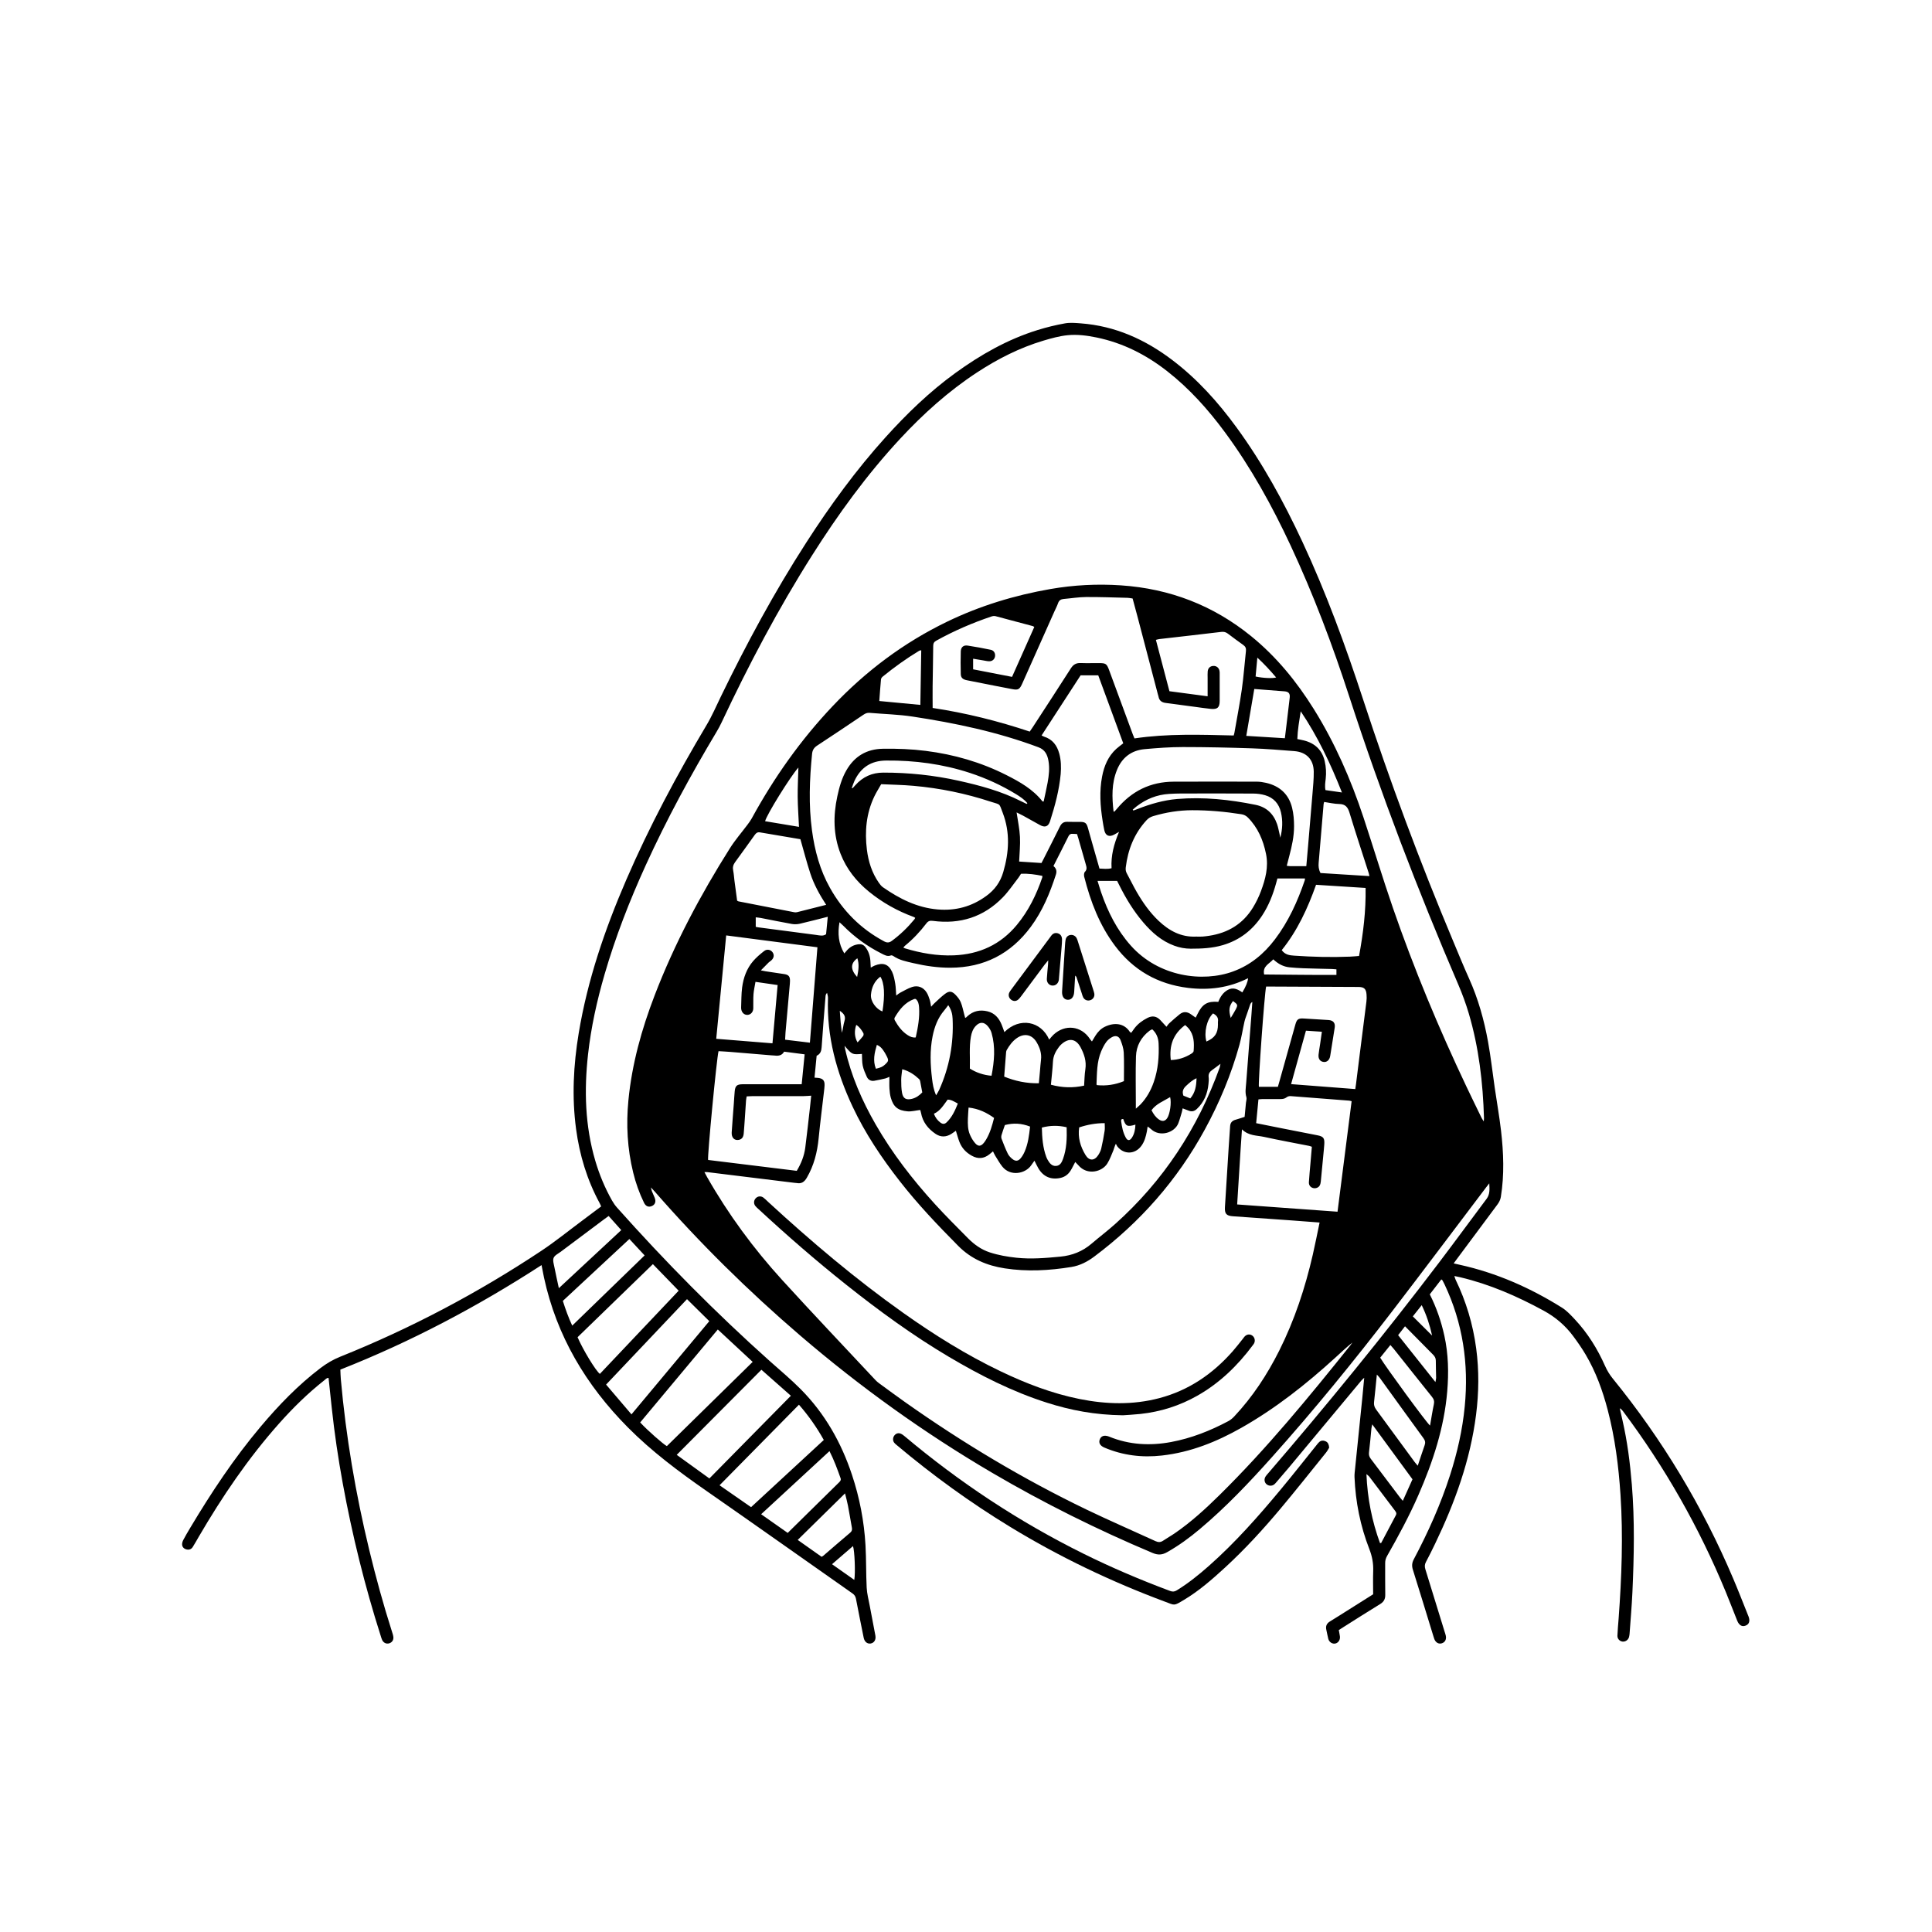 <?xml version="1.0" encoding="UTF-8"?>
<!-- Uploaded to: ICON Repo, www.iconrepo.com, Generator: ICON Repo Mixer Tools -->
<svg fill="#000000" width="800px" height="800px" version="1.1" viewBox="144 144 512 512" xmlns="http://www.w3.org/2000/svg">
 <g>
  <path d="m607.39 572.41c-0.031-0.082-0.066-0.156-0.098-0.238-1.309-3.254-2.574-6.531-3.945-9.758-8.137-19.199-18.781-36.898-31.945-53.078-0.836-1.027-1.5-2.121-2.039-3.332-2.019-4.555-4.625-8.746-8.047-12.391-1.039-1.102-2.102-2.266-3.367-3.062-8.41-5.266-17.375-9.23-27.102-11.371-0.488-0.105-0.973-0.223-1.613-0.367 0.359-0.488 0.625-0.855 0.898-1.219 3.559-4.785 7.117-9.574 10.68-14.355 0.457-0.613 0.797-1.246 0.926-2.039 0.953-5.859 0.727-11.723 0.047-17.578-0.438-3.777-1.109-7.527-1.656-11.289-0.598-4.098-1.047-8.223-1.789-12.293-1.043-5.75-2.609-11.359-5.023-16.715-1.477-3.273-2.828-6.606-4.219-9.922-8.828-21.016-16.766-42.359-23.855-64.02-4.656-14.234-9.789-28.277-16.121-41.855-4.941-10.594-10.539-20.824-17.453-30.285-4.863-6.66-10.328-12.75-16.918-17.766-7.215-5.492-15.203-9.105-24.355-9.785-1.387-0.105-2.82-0.238-4.168 0.004-2.449 0.438-4.883 1.031-7.254 1.77-7.961 2.465-15.098 6.531-21.816 11.402-6.812 4.941-12.828 10.758-18.453 16.984-7.844 8.688-14.711 18.117-21.039 27.941-8.438 13.094-15.824 26.781-22.625 40.793-1.234 2.543-2.359 5.164-3.805 7.586-7.879 13.238-15.129 26.797-21.25 40.949-5.672 13.113-10.281 26.562-12.625 40.703-1.395 8.43-1.84 16.883-0.695 25.391 0.926 6.902 2.906 13.453 6.223 19.582 0.156 0.281 0.273 0.59 0.422 0.918-1.742 1.309-3.43 2.586-5.125 3.844-3.562 2.648-7.019 5.461-10.715 7.914-16.812 11.168-34.578 20.555-53.312 28.074-1.914 0.766-3.621 1.785-5.246 3.019-5.926 4.508-11.055 9.828-15.836 15.508-7.055 8.367-13.074 17.461-18.68 26.84-0.629 1.055-1.254 2.109-1.824 3.195-0.203 0.387-0.352 0.883-0.309 1.301 0.082 0.691 0.609 1.109 1.285 1.23 0.637 0.117 1.188-0.117 1.531-0.672 0.559-0.898 1.078-1.82 1.605-2.731 6.195-10.617 13.07-20.758 21.25-29.965 3.688-4.152 7.637-8.031 12-11.473 0.336-0.266 0.629-0.68 1.137-0.629 0.289 2.707 0.57 5.352 0.852 8 0.715 6.688 1.703 13.336 2.91 19.945 2.504 13.695 5.836 27.18 10.07 40.445 0.117 0.363 0.211 0.734 0.379 1.074 0.359 0.73 1.062 1.062 1.777 0.887 0.785-0.191 1.285-0.863 1.184-1.703-0.059-0.5-0.227-0.988-0.383-1.465-2.277-7.129-4.254-14.344-6.012-21.613-3.598-14.898-6.168-29.965-7.527-45.238-0.074-0.828-0.086-1.664-0.125-2.539 18.75-7.394 36.387-16.727 53.316-27.695 0.238 1.211 0.422 2.242 0.645 3.269 3.352 15.516 11.145 28.555 22.227 39.734 6.34 6.394 13.516 11.75 20.895 16.879 12.914 8.984 25.75 18.082 38.629 27.121 0.523 0.367 0.805 0.785 0.926 1.414 0.66 3.445 1.355 6.883 2.047 10.324 0.211 1.066 0.945 1.672 1.824 1.543 0.938-0.141 1.48-0.988 1.281-2.098-0.492-2.66-1.02-5.309-1.512-7.969-0.293-1.57-0.715-3.144-0.797-4.731-0.188-3.754-0.102-7.527-0.316-11.281-0.363-6.359-1.57-12.582-3.578-18.625-2.836-8.555-7.188-16.234-13.551-22.66-2.613-2.641-5.488-5.027-8.262-7.508-14.273-12.758-27.699-26.348-40.438-40.637-0.504-0.562-0.941-1.195-1.316-1.848-1.906-3.359-3.379-6.902-4.469-10.609-2.715-9.246-2.969-18.66-1.914-28.156 0.801-7.203 2.363-14.254 4.383-21.207 2.883-9.926 6.625-19.523 10.906-28.918 5.547-12.172 11.922-23.906 18.785-35.379 0.5-0.832 0.957-1.691 1.367-2.57 7.125-15.168 14.938-29.965 23.906-44.133 6.934-10.957 14.523-21.418 23.363-30.945 6.152-6.629 12.832-12.637 20.418-17.602 5.477-3.586 11.266-6.523 17.547-8.402 2.102-0.625 4.254-1.223 6.418-1.441 2.559-0.258 5.148 0.082 7.688 0.605 6.973 1.441 13.133 4.578 18.707 8.938 5.91 4.625 10.855 10.16 15.297 16.176 6.906 9.359 12.5 19.496 17.406 30.016 6.047 12.965 11.094 26.324 15.508 39.922 8.43 25.953 18.172 51.395 28.938 76.457 1.062 2.481 2 5.027 2.766 7.613 2.68 9.059 3.762 18.363 4.035 27.785 0.004 0.191-0.023 0.383-0.055 0.848-0.289-0.457-0.453-0.68-0.574-0.922-1.352-2.777-2.711-5.543-4.031-8.332-7.32-15.441-13.898-31.195-19.48-47.352-2.746-7.945-5.16-16.008-7.805-23.988-3.34-10.062-7.559-19.734-13.191-28.746-4.535-7.262-9.879-13.816-16.551-19.246-10.066-8.188-21.594-12.609-34.508-13.48-6.266-0.422-12.5-0.105-18.703 0.973-9.508 1.656-18.656 4.438-27.348 8.637-11.512 5.562-21.578 13.113-30.359 22.391-8.484 8.957-15.547 18.949-21.453 29.766-0.324 0.59-0.73 1.133-1.133 1.672-1.543 2.066-3.25 4.027-4.625 6.195-7.824 12.395-14.695 25.293-19.961 39-3.457 8.992-6.027 18.207-6.961 27.836-0.625 6.453-0.281 12.836 1.266 19.145 0.676 2.762 1.617 5.426 2.863 7.981 0.473 0.977 1.211 1.258 2.066 0.902 0.887-0.371 1.18-1.188 0.77-2.207-0.238-0.59-0.508-1.16-0.746-1.75-0.09-0.23-0.125-0.484-0.25-0.984 0.453 0.492 0.715 0.766 0.969 1.047 11.926 13.668 24.801 26.371 38.566 38.18 15.898 13.637 32.844 25.809 50.914 36.406 13.695 8.027 27.871 15.074 42.5 21.234 1.402 0.59 2.516 0.539 3.805-0.188 3.113-1.75 5.977-3.84 8.695-6.133 6.918-5.812 13.121-12.352 19.125-19.07 11.141-12.461 21.703-25.414 31.875-38.668 8.344-10.871 16.559-21.84 24.836-32.762 0.289-0.383 0.59-0.754 0.883-1.133 0.07 1.48 0.215 2.871-0.691 4.082-4.207 5.621-8.352 11.289-12.594 16.883-14.531 19.145-29.715 37.762-45.395 55.973-0.223 0.258-0.457 0.508-0.629 0.797-0.402 0.664-0.289 1.492 0.242 1.969 0.586 0.527 1.465 0.574 2.09 0.074 0.227-0.18 0.418-0.418 0.613-0.641 1.129-1.316 2.266-2.625 3.379-3.953 6.363-7.637 12.723-15.281 19.086-22.918 0.188-0.223 0.414-0.406 0.762-0.742-0.191 2.016-0.348 3.785-0.527 5.547-0.672 6.559-1.344 13.125-2.012 19.684-0.039 0.379-0.047 0.762-0.031 1.137 0.266 6.559 1.547 12.93 3.926 19.039 0.742 1.898 1.094 3.769 1.023 5.785-0.074 2.066-0.016 4.137-0.016 6.191-2.152 1.355-4.223 2.664-6.297 3.969-1.719 1.082-3.426 2.18-5.16 3.234-0.887 0.539-1.176 1.266-0.938 2.258 0.188 0.781 0.301 1.582 0.508 2.352 0.246 0.906 1.125 1.43 1.934 1.219 0.754-0.195 1.266-1.004 1.148-1.875-0.07-0.539-0.191-1.074-0.297-1.676 0.402-0.262 0.789-0.508 1.18-0.754 3.254-2.051 6.492-4.125 9.777-6.133 0.988-0.605 1.379-1.352 1.355-2.488-0.055-2.793-0.004-5.582-0.023-8.379-0.004-0.699 0.172-1.301 0.523-1.91 2.996-5.254 5.863-10.574 8.289-16.121 3.844-8.801 6.828-17.844 7.637-27.484 0.414-4.949 0.309-9.879-0.77-14.766-0.836-3.777-2.07-7.402-3.856-10.934 1.02-1.316 2.035-2.637 3.059-3.961 0.18 0.152 0.273 0.191 0.309 0.262 0.18 0.332 0.359 0.672 0.523 1.012 4.875 10.277 6.469 21.109 5.375 32.375-0.598 6.207-1.977 12.262-3.883 18.191-2.492 7.75-5.805 15.148-9.617 22.328-0.5 0.938-0.562 1.758-0.246 2.766 1.855 5.883 3.641 11.789 5.457 17.688 0.074 0.242 0.141 0.488 0.238 0.719 0.383 0.941 1.164 1.359 1.996 1.09 0.848-0.277 1.246-1.043 1.027-2.039-0.082-0.367-0.215-0.73-0.328-1.094-1.688-5.492-3.367-10.988-5.078-16.473-0.215-0.695-0.207-1.266 0.141-1.918 0.855-1.602 1.656-3.234 2.445-4.871 5.231-10.879 9.316-22.117 10.848-34.168 0.746-5.859 0.816-11.723 0.031-17.582-0.852-6.379-2.672-12.469-5.477-18.262-0.117-0.242-0.172-0.516-0.301-0.918 0.637 0.137 1.125 0.227 1.605 0.344 7.789 1.848 15.039 5.023 22.051 8.836 3.117 1.699 5.715 3.91 7.809 6.723 1.184 1.594 2.324 3.231 3.332 4.938 2.707 4.586 4.5 9.547 5.844 14.68 1.926 7.352 2.875 14.844 3.379 22.41 0.727 10.957 0.309 21.895-0.492 32.828-0.109 1.516-0.266 3.031-0.324 4.555-0.031 0.836 0.609 1.484 1.367 1.566 0.746 0.082 1.508-0.438 1.715-1.211 0.09-0.324 0.125-0.664 0.152-1.004 0.258-3.629 0.578-7.254 0.742-10.887 0.434-9.512 0.625-19.023-0.156-28.531-0.469-5.738-1.195-11.438-2.484-17.051-0.242-1.047-0.48-2.102-0.715-3.148 0.402 0.211 0.641 0.492 0.863 0.785 11.082 14.797 20.156 30.742 27.207 47.832 1.047 2.539 2.023 5.106 3.047 7.656 0.488 1.223 1.266 1.691 2.191 1.344 0.984-0.34 1.27-1.211 0.832-2.414zm-237.34-18.68c0.438 1.203 0.676 7.176 0.344 8.961-1.961-1.387-3.859-2.719-5.898-4.16 1.926-1.664 3.727-3.219 5.555-4.801zm-1.34-10.754c0.371 1.945 0.695 3.906 1.047 5.856 0.098 0.527 0.035 0.941-0.438 1.336-2.387 2.012-4.746 4.066-7.113 6.102-0.121 0.105-0.277 0.176-0.473 0.297-2.066-1.461-4.125-2.918-6.332-4.473 4.207-4.137 8.293-8.152 12.539-12.332 0.297 1.207 0.578 2.207 0.77 3.215zm-1.961-7.269c0.203 0.559-0.105 0.855-0.449 1.195-2.562 2.516-5.125 5.039-7.684 7.559-1.926 1.895-3.848 3.793-5.863 5.777-2.328-1.633-4.621-3.246-7.043-4.953 6.082-5.613 12.055-11.129 18.113-16.723 1.215 2.398 2.082 4.766 2.926 7.144zm-4.434-10.098c-6.418 5.93-12.809 11.828-19.277 17.805-2.828-1.961-5.527-3.84-8.348-5.801 7.027-7.133 13.984-14.191 21.039-21.352 2.547 2.914 4.691 5.969 6.586 9.348zm-8.727-11.719c-7.231 7.336-14.348 14.559-21.594 21.914-2.902-2.098-5.703-4.121-8.656-6.254 7.551-7.586 14.984-15.059 22.445-22.555 2.637 2.332 5.195 4.586 7.805 6.894zm-10.121-8.977c-7.594 7.453-15.129 14.852-22.742 22.32-0.867-0.438-5.055-4.082-7.07-6.273 6.863-8.219 13.684-16.383 20.57-24.633 3.102 2.883 6.125 5.688 9.242 8.586zm-11.496-10.793c-6.863 8.219-13.652 16.348-20.625 24.703-2.297-2.695-4.481-5.254-6.727-7.894 7.188-7.594 14.27-15.062 21.445-22.641 1.992 1.969 3.926 3.883 5.906 5.832zm-8.121-8.07c-6.977 7.363-13.93 14.707-20.883 22.047-1.125-0.871-4.508-6.453-5.906-9.723 6.59-6.394 13.227-12.828 19.961-19.363 2.32 2.383 4.516 4.656 6.828 7.039zm-9.02-9.352c-6.402 6.207-12.73 12.348-19.184 18.605-1.027-2.191-1.777-4.312-2.488-6.551 5.848-5.441 11.695-10.879 17.633-16.402 1.41 1.516 2.695 2.902 4.039 4.348zm-9.531-10.449c1.098 1.234 2.18 2.445 3.34 3.742-5.477 5.098-10.879 10.121-16.539 15.391-0.434-2.035-0.836-3.793-1.18-5.566-0.156-0.82-0.484-1.789-0.203-2.469 0.277-0.68 1.203-1.109 1.875-1.613 3.848-2.891 7.707-5.773 11.562-8.656 0.34-0.254 0.68-0.488 1.145-0.828zm183.4-133.75c4.504 6.672 7.91 13.871 10.926 21.512-1.566-0.227-2.934-0.422-4.359-0.625-0.223-1.027-0.051-2.023 0.059-3.012 0.176-1.57 0.09-3.117-0.266-4.656-0.695-2.969-2.578-4.75-5.5-5.488-0.527-0.133-1.066-0.23-1.754-0.371 0.078-2.453 0.512-4.887 0.895-7.359zm3.266 126.34c0.637 0.188 1.441-0.074 1.77-0.664 0.176-0.316 0.258-0.711 0.293-1.078 0.238-2.352 0.453-4.711 0.676-7.07 0.086-0.926 0.188-1.848 0.246-2.781 0.105-1.613-0.227-2.066-1.77-2.371-3.148-0.629-6.301-1.234-9.453-1.855-2.231-0.438-4.457-0.891-6.832-1.367 0.203-2.106 0.398-4.152 0.605-6.301 0.406-0.035 0.777-0.086 1.145-0.09 1.566-0.012 3.129-0.012 4.695 0 0.605 0.004 1.148-0.082 1.656-0.488 0.258-0.207 0.68-0.316 1.02-0.293 5.184 0.383 10.367 0.797 15.551 1.203 0.16 0.016 0.316 0.074 0.625 0.152-1.238 9.734-2.481 19.438-3.734 29.281-8.879-0.641-17.664-1.273-26.598-1.926 0.449-6.688 0.789-13.16 1.273-19.902 1.789 1.762 3.926 1.578 5.848 2 3.961 0.871 7.949 1.594 11.93 2.379 0.207 0.039 0.402 0.125 0.746 0.242-0.125 1.441-0.25 2.898-0.371 4.352-0.141 1.684-0.316 3.367-0.414 5.055-0.031 0.793 0.418 1.328 1.094 1.523zm-21.137-57.41c-8.102 2.984-19.77 1.449-27.156-6.84-3.668-4.117-6.07-8.914-7.848-14.07-0.328-0.953-0.605-1.918-0.969-3.078h5.188c0.191 0.383 0.383 0.754 0.57 1.129 1.758 3.531 3.805 6.883 6.375 9.891 2.277 2.664 4.856 4.938 8.223 6.168 1.406 0.516 2.84 0.781 4.336 0.785 2.883 0.004 5.742-0.125 8.535-0.953 4.449-1.316 7.871-3.981 10.402-7.836 1.738-2.641 2.867-5.543 3.703-8.574 0.109-0.402 0.223-0.805 0.344-1.25h7.301c-0.023 0.211-0.02 0.383-0.07 0.535-1.91 5.586-4.328 10.922-7.926 15.652-2.894 3.809-6.457 6.769-11.008 8.441zm-1.441 4.894c-1.281 0.711-2.019 1.875-2.523 3.18-2.918-0.215-4.211 0.555-5.527 3.246-0.145 0.297-0.297 0.59-0.473 0.934-0.434-0.309-0.816-0.562-1.188-0.84-0.996-0.742-2.031-0.863-3.031-0.07-0.957 0.754-1.863 1.578-2.766 2.394-0.277 0.246-0.473 0.578-0.754 0.934-0.57-0.621-1.09-1.211-1.633-1.773-1.004-1.039-2.109-1.23-3.438-0.551-1.344 0.691-2.516 1.551-3.426 2.754-0.281 0.367-0.543 0.75-0.852 1.18-0.152-0.117-0.312-0.18-0.395-0.309-1.48-2.227-4.019-2.519-6.551-1.316-1.098 0.523-1.914 1.379-2.551 2.41-0.289 0.465-0.562 0.941-0.902 1.5-0.207-0.258-0.402-0.453-0.551-0.68-2.273-3.477-6.594-3.969-9.664-1.082-0.395 0.367-0.715 0.812-1.117 1.27-2.137-4.898-7.805-6.035-11.875-1.988-0.25-0.695-0.469-1.371-0.742-2.019-0.719-1.719-1.828-3.031-3.738-3.488-1.988-0.473-3.773-0.109-5.301 1.293-0.125 0.117-0.242 0.23-0.371 0.348-0.031 0.023-0.074 0.035-0.238 0.102-0.082-0.301-0.156-0.594-0.238-0.887-0.297-1.098-0.504-2.231-0.934-3.273-0.293-0.719-0.828-1.379-1.375-1.949-0.961-1.004-1.688-1.09-2.793-0.258-1.008 0.754-1.91 1.656-2.84 2.508-0.266 0.242-0.5 0.535-0.84 0.902-0.141-0.715-0.195-1.301-0.371-1.84-0.223-0.676-0.457-1.375-0.836-1.965-0.875-1.367-2.316-1.934-3.856-1.422-1.109 0.371-2.133 0.992-3.18 1.531-0.324 0.168-0.59 0.422-1.012 0.734-0.086-1.168-0.086-2.176-0.258-3.152-0.188-1.074-0.383-2.191-0.84-3.16-0.945-2-2.371-2.543-4.625-1.629-0.301 0.125-0.586 0.301-1.02 0.535-0.039-0.676-0.066-1.238-0.102-1.809-0.09-1.34-0.5-2.562-1.328-3.637-0.453-0.59-1.023-0.828-1.77-0.746-1.195 0.125-2.18 0.625-2.996 1.492-0.258 0.273-0.492 0.559-0.82 0.938-1.547-2.586-1.793-5.25-1.273-8.262 0.402 0.367 0.676 0.594 0.926 0.848 2.992 3.043 6.394 5.523 10.207 7.438 0.785 0.395 1.559 0.891 2.519 0.5 0.152-0.059 0.43 0.035 0.586 0.145 1.605 1.125 3.492 1.473 5.34 1.906 3.219 0.75 6.469 1.223 9.789 1.215 8.934-0.023 16.012-3.668 21.312-10.809 3.113-4.191 5.082-8.949 6.676-13.879 0.289-0.891 0.102-1.664-0.656-2.254 1.367-2.695 2.691-5.289 3.984-7.898 0.246-0.492 0.574-0.691 1.098-0.645 0.371 0.031 0.75 0.039 1.164 0.055 0.133 0.406 0.25 0.766 0.352 1.129 0.66 2.316 1.309 4.637 1.988 6.949 0.207 0.711 0.367 1.32-0.262 1.965-0.246 0.25-0.262 0.902-0.16 1.309 1.664 6.566 4.055 12.816 8.168 18.289 4.852 6.457 11.305 10.141 19.32 11.129 5.559 0.684 10.879-0.012 15.922-2.559-0.047 0.906-0.57 2.203-1.516 3.762-1.172-0.82-2.41-1.465-3.848-0.672zm2.082 5.203c-0.371 0.719-0.82 1.402-1.316 2.238-0.586-2.109-0.43-3.144 0.609-4.481 1.281 0.941 1.328 1.031 0.707 2.242zm-99.047 11.777c0.059 1.043 0 2.109 0.211 3.117 0.215 1.012 0.648 1.996 1.082 2.949 0.367 0.805 1.09 1.195 1.98 1.047 0.992-0.16 1.977-0.395 2.957-0.625 0.312-0.074 0.605-0.242 1.047-0.422 0 1.137-0.047 2.141 0.016 3.141 0.047 0.797 0.137 1.613 0.352 2.379 0.695 2.453 1.895 3.406 4.438 3.629 1.059 0.09 2.152-0.223 3.356-0.367 0.039 0.133 0.156 0.438 0.211 0.75 0.441 2.445 1.859 4.231 3.856 5.582 1.352 0.918 2.781 0.891 4.176 0.02 0.387-0.242 0.754-0.523 1.211-0.84 0.336 1.074 0.59 2.055 0.957 2.992 0.625 1.594 1.727 2.766 3.231 3.606 1.672 0.938 3.223 0.828 4.711-0.363 0.293-0.23 0.574-0.473 0.938-0.777 0.223 0.434 0.379 0.816 0.594 1.164 0.605 0.961 1.16 1.969 1.863 2.856 2.16 2.719 6.156 1.91 7.68-0.344 0.258-0.379 0.527-0.742 0.852-1.199 0.371 0.73 0.66 1.371 1.012 1.98 1.316 2.262 3.379 3.152 5.93 2.57 1.129-0.258 2-0.922 2.609-1.879 0.449-0.711 0.805-1.48 1.258-2.332 0.277 0.289 0.57 0.57 0.832 0.875 2.359 2.777 6.301 1.734 7.668-0.469 0.68-1.098 1.129-2.348 1.633-3.547 0.191-0.457 0.258-0.977 0.637-1.691 0.133 0.246 0.23 0.523 0.402 0.742 1.742 2.18 4.684 2.098 6.348-0.176 0.848-1.152 1.203-2.504 1.473-3.879 0.07-0.367 0.117-0.734 0.195-1.254 0.371 0.289 0.676 0.488 0.941 0.73 2.316 2.137 6.188 0.922 7.176-1.559 0.371-0.938 0.625-1.918 0.918-2.887 0.098-0.316 0.141-0.645 0.238-1.094 0.57 0.215 1.074 0.387 1.559 0.594 0.836 0.352 1.547 0.191 2.207-0.43 1.914-1.805 2.832-4.062 3.082-6.629 0.055-0.59 0.121-1.195 0.047-1.773-0.121-0.875 0.246-1.441 0.918-1.914 0.684-0.484 1.344-1.004 2.207-1.648-0.102 0.5-0.125 0.777-0.215 1.023-5.812 16.086-14.902 29.996-27.684 41.422-2.016 1.805-4.18 3.438-6.238 5.199-2.394 2.055-5.133 3.148-8.273 3.449-3.879 0.371-7.742 0.707-11.645 0.293-2.402-0.258-4.766-0.664-7.07-1.414-2.266-0.742-4.144-2.098-5.793-3.762-2.941-2.977-5.914-5.93-8.734-9.023-5.945-6.516-11.316-13.469-15.723-21.129-3.621-6.297-6.504-12.898-8.098-20.016-0.055-0.238-0.082-0.484-0.137-0.828 1.992 2.359 1.992 2.359 4.606 2.16zm-4.633-8.699c-0.309 0.988-0.367 2.055-0.684 3.102-0.105-0.906-0.23-1.809-0.316-2.719-0.09-0.961-0.145-1.926-0.238-3.113 1.152 0.766 1.621 1.5 1.238 2.731zm3.356-11.695c-1.824-2.012-1.762-3.641 0.066-4.957 0.535 1.629 0.301 3.199-0.066 4.957zm1.645 14.855c0.117 0.195 0.082 0.609-0.055 0.797-0.418 0.562-0.922 1.066-1.473 1.684-0.82-1.352-0.906-3.039-0.344-4.641 0.855 0.535 1.391 1.332 1.871 2.16zm5.066-5.715c-1.664-0.629-3.203-2.672-3.043-4.469 0.168-1.84 0.871-3.551 2.488-4.75 1.078 1.652 1.254 4.867 0.555 9.219zm1.09 11.77c0.609 1.188 0.559 1.402-0.398 2.289-0.629 0.586-1.074 0.797-2.422 1.125-0.867-2.18-0.371-4.191 0.25-6.332 0.789 0.312 1.266 0.832 1.668 1.402 0.344 0.473 0.633 0.992 0.902 1.516zm7.734-4.891c-0.82 0.109-1.465-0.188-2.074-0.57-1.551-0.969-2.594-2.398-3.473-3.961-0.105-0.188-0.145-0.527-0.047-0.699 1.254-2.152 2.746-4.066 5.203-4.953 0.109-0.039 0.246-0.004 0.398-0.004 0.656 0.562 0.812 1.367 0.871 2.16 0.203 2.719-0.297 5.367-0.879 8.027zm0.879 11.031c0.141 0.133 0.246 0.344 0.289 0.539 0.203 0.988 0.371 1.98 0.562 3.004-0.781 0.816-1.652 1.441-2.75 1.703-1.508 0.359-2.316-0.059-2.602-1.551-0.215-1.145-0.23-2.336-0.23-3.512 0-0.875 0.168-1.754 0.277-2.785 1.844 0.5 3.215 1.438 4.453 2.602zm5.336 2.871c-0.203 0.449-0.484 0.855-0.816 1.441-0.691-1.543-0.906-2.992-1.082-4.43-0.453-3.742-0.598-7.492 0.152-11.227 0.508-2.519 1.387-4.867 3.09-6.848 0.328-0.383 0.613-0.801 1.059-1.391 0.898 1.352 1.098 2.481 1.152 3.598 0.309 6.57-0.859 12.859-3.555 18.855zm4.941 3.625c-0.742 1.844-1.523 3.594-2.949 4.961-0.562 0.543-1.078 0.535-1.707 0.051-0.754-0.574-1.305-1.309-1.688-2.309 1.738-0.785 2.578-2.348 3.641-3.742 0.98-0.004 1.738 0.523 2.703 1.039zm3.461-17.711c0.188-1.055 0.527-2.047 1.281-2.848 1.031-1.098 2.16-1.133 3.152 0.004 0.457 0.523 0.863 1.184 1.047 1.848 1.066 3.75 0.727 7.496-0.012 11.34-2.117-0.188-3.961-0.797-5.742-1.898 0.094-2.809-0.223-5.633 0.273-8.445zm6.144 21.52c-0.516 2.019-1.047 3.926-2.062 5.652-0.191 0.328-0.398 0.648-0.641 0.941-0.781 0.957-1.484 1.039-2.312 0.102-0.57-0.648-1.027-1.441-1.375-2.242-0.586-1.344-0.59-2.801-0.551-4.242 0.031-0.953 0.117-1.906 0.18-2.961 2.711 0.305 4.789 1.344 6.762 2.75zm2.863 1.887c2.254-0.598 4.43-0.473 6.676 0.406-0.258 2.359-0.539 4.574-1.441 6.644-0.266 0.609-0.609 1.215-1.031 1.727-0.676 0.816-1.379 0.887-2.211 0.223-0.484-0.387-0.957-0.875-1.223-1.422-0.625-1.285-1.145-2.625-1.656-3.961-0.109-0.281-0.086-0.664 0-0.969 0.254-0.875 0.582-1.746 0.887-2.648zm-0.184-12.836c0.172-2.215 0.336-4.348 0.508-6.481 0.016-0.203 0.074-0.422 0.18-0.594 0.699-1.215 1.516-2.336 2.691-3.148 1.949-1.344 3.984-0.945 5.199 1.09 0.852 1.43 1.391 2.969 1.176 4.691-0.125 1.004-0.188 2.016-0.277 3.023-0.09 1.008-0.188 2.012-0.293 3.18-3.301 0.066-6.305-0.598-9.184-1.762zm31.73 1.199c-2.344 0.961-4.715 1.305-7.125 1.059-0.09-0.109-0.141-0.141-0.141-0.172 0.133-2.984 0.055-6.004 1.258-8.828 0.363-0.848 0.785-1.688 1.324-2.43 0.379-0.523 0.945-0.973 1.516-1.289 0.988-0.543 1.863-0.266 2.273 0.781 0.402 1.047 0.789 2.172 0.848 3.281 0.125 2.519 0.047 5.047 0.047 7.598zm3.051 11.523c-0.047 1.25-0.258 2.438-0.945 3.477-0.559 0.84-1.145 0.832-1.617-0.039-0.73-1.344-1.031-2.828-1.223-4.332-0.051-0.414 0.102-0.656 0.562-0.574 0.633 1.852 0.996 2.148 3.223 1.469zm-8.145-0.391c0 0.711 0.086 1.379-0.016 2.019-0.246 1.582-0.539 3.152-0.902 4.711-0.141 0.598-0.441 1.188-0.781 1.719-1.02 1.582-2.414 1.602-3.391-0.016-1.34-2.211-2.066-4.606-1.672-7.305 2.172-0.719 4.379-1.137 6.762-1.129zm-5.125-14.277c-0.223 1.41-0.227 2.856-0.332 4.336-2.941 0.641-5.769 0.578-8.797-0.242 0.191-2.109 0.438-4.121 0.543-6.141 0.082-1.523 0.73-2.75 1.613-3.91 0.203-0.266 0.441-0.516 0.695-0.734 1.934-1.684 3.797-1.395 5.004 0.855 0.961 1.805 1.605 3.699 1.273 5.836zm-4.957 15.367c0.086 2.887 0.016 5.699-0.969 8.402-0.324 0.883-0.754 1.789-1.859 1.848-1.129 0.066-1.715-0.77-2.215-1.633-0.145-0.25-0.273-0.527-0.371-0.801-0.898-2.453-1.098-5.004-1.16-7.734 2.25-0.582 4.363-0.605 6.574-0.082zm33.648-20.172c-0.02 0.25-0.371 0.535-0.641 0.699-1.637 1.02-3.414 1.605-5.41 1.656-0.457-3.824 0.621-6.906 3.805-9.27 0.281 0.266 0.598 0.516 0.855 0.816 1.531 1.785 1.562 3.93 1.391 6.098zm0.77 7.18c-0.051 2.055-0.332 3.82-1.656 5.344-0.66-0.266-1.273-0.508-1.82-0.727-0.418-1.137-0.023-1.926 0.762-2.641 0.793-0.73 1.562-1.461 2.715-1.977zm-7.758 10.555c-0.543 0.832-1.289 0.988-2.172 0.398-0.898-0.605-1.484-1.461-2-2.481 1.273-1.738 3.219-2.41 4.934-3.473 0.398 1.438-0.039 4.449-0.762 5.555zm-3.574-9.543c-0.77 2.223-1.898 4.242-3.535 5.949-0.309 0.316-0.656 0.594-1.215 1.102v-1.289c0-4.188-0.098-8.379 0.035-12.559 0.086-2.785 1.359-5.106 3.613-6.82 0.191-0.145 0.438-0.227 0.699-0.363 1.137 1.02 1.617 2.324 1.684 3.727 0.156 3.481-0.129 6.93-1.281 10.254zm15.711-18.191c0.906 0.492 1.461 1.098 1.305 2.152-0.035 0.246-0.004 0.504-0.004 0.762 0 2.344-0.828 3.57-3.055 4.539-0.699-2.398 0.094-5.871 1.754-7.453zm-40.754-68.848c-0.586-2.188-1.793-3.797-4.031-4.5-0.191-0.059-0.367-0.176-0.656-0.316 3.465-5.34 6.887-10.609 10.344-15.93h4.672c2.211 6.004 4.422 12.016 6.629 18.016-0.672 0.527-1.293 0.969-1.855 1.477-2.156 1.969-3.211 4.508-3.75 7.316-0.75 3.918-0.488 7.828 0.133 11.734 0.133 0.836 0.266 1.668 0.449 2.492 0.316 1.477 1.305 1.898 2.641 1.164 0.328-0.18 0.645-0.367 1.27-0.719-1.367 3.234-2.18 6.309-1.988 9.633-1.078 0.293-2.106 0.141-3.203 0.098-0.609-2.133-1.215-4.242-1.812-6.348-0.43-1.5-0.84-3.012-1.273-4.516-0.348-1.199-0.727-1.492-1.988-1.512-1.145-0.016-2.289 0.035-3.426-0.016-0.984-0.039-1.559 0.387-1.98 1.25-1.461 2.957-2.969 5.891-4.453 8.832-0.133 0.262-0.277 0.523-0.441 0.836-1.961-0.125-3.926-0.258-5.914-0.387 0.086-2.195 0.328-4.379 0.215-6.539-0.105-2.133-0.57-4.242-0.891-6.484 0.555 0.277 1.137 0.551 1.703 0.855 1.48 0.812 2.961 1.629 4.434 2.465 1.352 0.766 2.266 0.469 2.734-1.008 1.301-4.07 2.414-8.191 2.812-12.465 0.148-1.832 0.109-3.644-0.371-5.43zm-8.629 13.332c-0.523-0.25-1.055-0.488-1.566-0.75-5.211-2.637-10.793-4.133-16.449-5.391-6.578-1.465-13.25-2.168-19.996-2.156-2.977 0.004-5.41 1.117-7.387 3.316-0.223 0.246-0.449 0.5-0.676 0.746-0.023 0.023-0.082 0.023-0.301 0.082 0.262-0.711 0.441-1.344 0.719-1.934 1.664-3.559 4.394-5.375 8.398-5.41 7.582-0.066 15 0.918 22.215 3.285 4.273 1.406 8.332 3.258 12.172 5.602 1.113 0.68 2.203 1.402 3.047 2.418-0.059 0.059-0.121 0.125-0.176 0.191zm-40.395-1.957c0.523-1.098 1.184-2.125 1.832-3.273 2.891 0.137 5.723 0.176 8.539 0.43 7.008 0.613 13.863 2.031 20.547 4.227 2.637 0.867 2.09 0.242 3.133 2.957 1.984 5.188 1.664 10.402 0.133 15.664-0.785 2.695-2.281 4.727-4.516 6.352-3.856 2.816-8.121 3.965-12.879 3.562-5.457-0.465-10.102-2.832-14.488-5.875-0.434-0.301-0.785-0.762-1.094-1.203-1.828-2.625-2.762-5.582-3.16-8.727-0.605-4.883-0.184-9.621 1.953-14.113zm13.809 33.609c0.48-0.629 0.945-0.762 1.715-0.66 7.211 0.953 13.48-1.008 18.57-6.266 1.516-1.566 2.746-3.414 4.09-5.144 0.258-0.328 0.457-0.699 0.695-1.066 1.941-0.109 3.797 0.176 5.664 0.551-0.016 0.211 0.004 0.344-0.035 0.453-1.551 4.551-3.633 8.816-6.723 12.543-4.332 5.234-9.961 7.789-16.688 8.062-4.434 0.18-8.746-0.578-12.977-1.859-0.109-0.035-0.215-0.102-0.414-0.191 0.156-0.188 0.266-0.359 0.414-0.48 2.141-1.754 4.023-3.742 5.688-5.941zm58.312-27.301c0.504-0.551 1.074-0.906 1.789-1.117 3.387-1.004 6.812-1.562 10.359-1.566 4.367-0.004 8.691 0.379 13 1.062 0.695 0.109 1.258 0.383 1.758 0.891 2.644 2.684 4.039 5.961 4.785 9.613 0.715 3.492-0.16 6.723-1.352 9.906-0.559 1.496-1.27 2.957-2.102 4.316-2.66 4.352-6.641 6.742-11.645 7.492-0.586 0.086-1.176 0.168-1.762 0.207-0.551 0.035-1.098 0.004-1.648 0.004-3.996 0.195-7.184-1.551-9.98-4.207-2.316-2.207-4.137-4.801-5.734-7.551-0.953-1.641-1.773-3.367-2.684-5.031-0.281-0.516-0.324-1.008-0.258-1.578 0.574-4.699 2.238-8.91 5.473-12.441zm-3.633-2.816c0.344-0.297 0.672-0.613 1.027-0.887 2.543-1.961 5.406-3.109 8.625-3.301 1.055-0.066 2.109-0.109 3.168-0.109 6.383-0.012 12.773-0.023 19.156 0.016 1.043 0.004 2.121 0.152 3.117 0.441 2.258 0.66 3.652 2.242 4.188 4.508 0.523 2.231 0.422 4.484-0.16 6.742-0.086-0.398-0.156-0.801-0.258-1.199-0.195-0.82-0.344-1.664-0.625-2.453-0.961-2.719-2.828-4.473-5.684-5.055-6.863-1.391-13.789-2.137-20.793-1.543-3.598 0.309-7.047 1.309-10.41 2.625-0.383 0.152-0.777 0.289-1.164 0.434-0.062-0.07-0.121-0.145-0.188-0.219zm37.25 39.648c1.285 1.211 2.676 1.965 4.328 2.121 1.219 0.117 2.438 0.203 3.664 0.246 2.527 0.086 5.059 0.133 7.594 0.195 0.367 0.012 0.73 0.055 1.152 0.09v1.473c-6.41 0.051-12.793-0.074-19.156-0.109-0.477-2.219 1.367-2.801 2.418-4.016zm5.512-0.977c-1.184-0.082-2.371-0.215-3.269-1.457 4.156-5.168 6.867-11.047 9.094-17.32 4.359 0.277 8.68 0.555 13.129 0.836 0.098 6.102-0.621 12.027-1.734 18.027-0.832 0.066-1.617 0.145-2.41 0.18-4.934 0.203-9.875 0.074-14.809-0.266zm5.215-48.773c0.023 1.941-0.176 3.883-0.332 5.82-0.379 4.676-0.785 9.352-1.184 14.027-0.141 1.684-0.293 3.367-0.457 5.211-1.547 0-2.938 0.004-4.328-0.004-0.246 0-0.492-0.051-0.852-0.098 0.23-0.906 0.449-1.758 0.676-2.606 0.684-2.578 1.258-5.188 1.258-7.863 0-1.633-0.125-3.309-0.516-4.887-0.883-3.621-3.305-5.801-6.922-6.625-0.777-0.176-1.586-0.301-2.383-0.309-7.356-0.02-14.715-0.02-22.07 0.004-6.184 0.02-11.199 2.516-15.121 7.266-0.188 0.227-0.387 0.441-0.59 0.656-0.02 0.02-0.082 0.004-0.227 0.004-0.438-3.754-0.551-7.477 0.91-11.062 1.328-3.258 3.805-5.16 7.305-5.481 3.367-0.309 6.746-0.555 10.121-0.559 6.125 0 12.258 0.137 18.383 0.344 3.715 0.121 7.426 0.449 11.133 0.73 3.234 0.234 5.156 2.199 5.195 5.43zm-14.949-30.203c1.891 1.738 3.449 3.457 4.984 5.254-0.938 0.293-3.496 0.176-5.445-0.25 0.141-1.562 0.285-3.141 0.461-5.004zm-0.809 8.309c0.574 0.047 1.148 0.086 1.719 0.133 2.106 0.16 4.211 0.312 6.316 0.492 1.082 0.098 1.473 0.586 1.352 1.676-0.266 2.394-0.562 4.781-0.848 7.168-0.141 1.164-0.281 2.332-0.438 3.586-3.5-0.215-6.816-0.418-10.223-0.629 0.703-4.152 1.398-8.215 2.121-12.426zm-85.25-0.508c0.047-3.637 0.133-7.269 0.16-10.906 0.004-0.672 0.207-1.062 0.816-1.395 4.672-2.59 9.547-4.699 14.602-6.402 0.344-0.117 0.766-0.176 1.109-0.086 3.309 0.863 6.609 1.754 9.914 2.644 0.074 0.02 0.137 0.09 0.344 0.227-1.941 4.348-3.891 8.727-5.891 13.215-3.457-0.672-6.84-1.328-10.316-2.004v-2.805c0.918 0.152 1.809 0.301 2.707 0.449 0.5 0.082 0.996 0.207 1.5 0.223 0.867 0.031 1.484-0.508 1.602-1.305 0.117-0.816-0.297-1.562-1.133-1.734-2.023-0.418-4.062-0.805-6.109-1.113-1.133-0.172-1.809 0.418-1.84 1.562-0.055 1.984-0.051 3.977 0 5.965 0.023 0.977 0.508 1.43 1.602 1.652 2.523 0.516 5.055 1.004 7.582 1.5 1.449 0.281 2.902 0.559 4.359 0.84 1.656 0.324 2.035 0.137 2.742-1.441 2.84-6.367 5.68-12.734 8.52-19.105 0.328-0.734 0.711-1.445 0.973-2.203 0.258-0.746 0.734-1.059 1.48-1.125 1.98-0.168 3.953-0.5 5.934-0.516 3.672-0.023 7.352 0.121 11.023 0.211 0.414 0.012 0.828 0.109 1.324 0.18 0.434 1.613 0.871 3.195 1.289 4.781 1.805 6.863 3.602 13.73 5.402 20.598 0.055 0.207 0.137 0.402 0.172 0.609 0.188 1.09 0.883 1.562 1.918 1.691 2.602 0.332 5.195 0.691 7.793 1.039 1.379 0.18 2.762 0.398 4.152 0.535 1.758 0.172 2.336-0.367 2.348-2.109 0.012-2.367 0.004-4.734 0-7.106 0-0.297 0.012-0.598-0.051-0.883-0.176-0.836-0.816-1.324-1.633-1.289-0.82 0.035-1.406 0.559-1.492 1.438-0.055 0.59-0.02 1.184-0.02 1.773v4.836c-3.41-0.453-6.691-0.891-10.121-1.344-1.188-4.508-2.379-9.02-3.586-13.609 0.379-0.09 0.648-0.188 0.934-0.215 5.457-0.629 10.922-1.234 16.375-1.895 0.699-0.086 1.23 0.059 1.758 0.457 1.355 1.012 2.699 2.035 4.086 3.008 0.59 0.414 0.785 0.887 0.707 1.602-0.379 3.402-0.613 6.82-1.098 10.211-0.551 3.844-1.301 7.664-1.965 11.492-0.035 0.203-0.105 0.395-0.18 0.68-8.832-0.207-17.539-0.527-26.301 0.777-0.141-0.344-0.301-0.719-0.449-1.102-2.09-5.668-4.18-11.336-6.273-17.008-0.609-1.652-0.867-1.84-2.57-1.848-1.648-0.012-3.301 0.047-4.949-0.016-1.184-0.047-1.953 0.371-2.606 1.391-3.344 5.238-6.75 10.438-10.137 15.648-0.227 0.352-0.473 0.691-0.77 1.125-8.395-2.805-16.938-4.934-25.73-6.262-0.008-1.914-0.027-3.727-0.008-5.535zm-13.68-2.035c0.023-0.25 0.227-0.551 0.434-0.719 3.082-2.508 6.309-4.828 9.719-6.883 0.098-0.059 0.23-0.055 0.516-0.117-0.082 4.863-0.156 9.648-0.238 14.48-3.691-0.352-7.238-0.691-10.879-1.031 0.148-1.965 0.273-3.852 0.449-5.731zm-18.262 19.746c0.102-1.008 0.5-1.652 1.367-2.215 4.106-2.676 8.168-5.426 12.238-8.16 0.504-0.336 0.996-0.562 1.641-0.504 3.789 0.332 7.613 0.414 11.359 0.984 11.371 1.727 22.605 4.09 33.418 8.148 1.707 0.641 2.336 1.965 2.621 3.578 0.344 1.945 0.125 3.879-0.227 5.801-0.309 1.656-0.691 3.305-1.047 4.988-0.238-0.023-0.297-0.016-0.312-0.039-2.535-3.211-5.992-5.164-9.547-6.961-6.742-3.41-13.879-5.473-21.371-6.418-3.789-0.48-7.582-0.625-11.387-0.562-4.293 0.074-7.512 1.984-9.656 5.707-1.246 2.152-1.891 4.516-2.41 6.914-1.109 5.144-1.078 10.227 0.863 15.211 1.578 4.051 4.191 7.32 7.523 10.035 3.566 2.906 7.535 5.125 11.859 6.707 0.117 0.039 0.211 0.121 0.402 0.238-0.082 0.145-0.137 0.293-0.23 0.406-1.754 2.133-3.723 4.031-5.949 5.68-0.715 0.527-1.281 0.559-2.062 0.141-6.184-3.301-10.918-8.062-14.332-14.141-2.672-4.746-4.066-9.898-4.785-15.266-0.914-6.773-0.648-13.52 0.023-20.273zm-3.625 3.617c-0.07 2.699-0.211 5.238-0.188 7.773 0.023 2.57 0.215 5.133 0.344 7.945-3.023-0.504-6-0.996-8.977-1.496 0.352-1.629 6.707-11.883 8.82-14.223zm-16.797 25.105c1.77-2.418 3.512-4.852 5.254-7.285 0.348-0.484 0.73-0.75 1.375-0.637 3.613 0.629 7.231 1.223 10.699 1.809 0.898 3.117 1.664 6.141 2.637 9.094 0.961 2.926 2.457 5.621 4.191 8.297-2.68 0.68-5.211 1.324-7.742 1.953-0.238 0.059-0.504 0.051-0.746 0.004-4.926-0.953-9.855-1.914-14.781-2.883-0.074-0.016-0.145-0.074-0.324-0.172-0.23-1.719-0.48-3.512-0.711-5.305-0.117-0.875-0.156-1.773-0.332-2.637-0.18-0.836-0.027-1.543 0.48-2.238zm24.582 14.441c-0.16 1.656-0.301 3.117-0.449 4.625-0.812 0.59-1.727 0.309-2.629 0.188-5.113-0.672-10.227-1.34-15.34-2.012-0.203-0.023-0.402-0.074-0.672-0.125v-2.527c0.492 0.059 0.941 0.09 1.379 0.176 2.734 0.527 5.465 1.102 8.211 1.586 0.684 0.121 1.441 0.086 2.121-0.07 2.434-0.562 4.84-1.199 7.379-1.84zm-26.922 4.941c8.105 1.055 16.086 2.098 24.18 3.144-0.664 8.449-1.324 16.773-1.996 25.281-2.223-0.266-4.332-0.52-6.57-0.789 0.039-0.711 0.055-1.328 0.109-1.945 0.379-4.293 0.766-8.59 1.148-12.883 0.02-0.25 0.039-0.508 0.039-0.762 0.012-1.16-0.359-1.613-1.496-1.793-1.668-0.262-3.344-0.5-5.012-0.75-0.281-0.039-0.559-0.109-1.215-0.238 0.832-0.84 1.438-1.473 2.062-2.086 0.211-0.207 0.48-0.348 0.699-0.551 0.711-0.637 0.84-1.449 0.352-2.144-0.5-0.715-1.473-0.941-2.238-0.348-1.027 0.801-2.039 1.656-2.891 2.637-1.738 2.004-2.609 4.449-2.949 7.039-0.227 1.754-0.188 3.535-0.262 5.309-0.004 0.125 0.004 0.258 0.02 0.379 0.133 0.969 0.805 1.598 1.672 1.562 0.84-0.031 1.5-0.75 1.527-1.707 0.031-1.266-0.035-2.539 0.059-3.797 0.082-1.043 0.328-2.07 0.523-3.25 1.98 0.289 3.836 0.555 5.871 0.848-0.453 5.141-0.902 10.207-1.367 15.441-5.004-0.402-9.898-0.797-14.906-1.199 0.887-9.172 1.758-18.199 2.641-27.398zm-2.031 30.676c1.02 0.066 2.062 0.109 3.102 0.195 3.621 0.297 7.246 0.605 10.871 0.906 0.297 0.023 0.594 0.02 0.887 0.059 1.027 0.133 1.949 0.004 2.523-1.027 1.793 0.23 3.543 0.457 5.438 0.707-0.262 2.66-0.516 5.211-0.785 7.93h-1.41-13.324c-0.336 0-0.676-0.004-1.012 0-1.43 0.035-1.863 0.422-2.004 1.875-0.102 1.055-0.152 2.109-0.227 3.164-0.191 2.574-0.402 5.144-0.57 7.719-0.09 1.406 0.746 2.231 1.93 1.969 0.762-0.172 1.168-0.68 1.258-1.688 0.117-1.266 0.191-2.527 0.281-3.793 0.117-1.648 0.215-3.289 0.332-4.938 0.023-0.328 0.102-0.656 0.168-1.094 0.484-0.02 0.938-0.059 1.387-0.059 4.57-0.004 9.133 0 13.703-0.012 0.621 0 1.238-0.07 2.012-0.117-0.102 0.969-0.191 1.961-0.309 2.953-0.414 3.613-0.797 7.231-1.266 10.832-0.281 2.152-1.066 4.152-2.254 6.133-7.836-0.961-15.668-1.926-23.492-2.883-0.223-0.969 2.246-26.754 2.762-28.832zm167.5 77.895c-11.012 13.73-22.156 27.348-34.719 39.727-3.707 3.656-7.543 7.168-11.848 10.125-1.008 0.695-2.086 1.289-3.102 1.977-0.664 0.449-1.273 0.469-2.004 0.133-6.106-2.805-12.273-5.473-18.324-8.383-16.836-8.113-32.812-17.688-48.07-28.469-2.312-1.637-4.59-3.324-6.879-4.996-0.336-0.246-0.664-0.523-0.953-0.832-8.262-8.836-16.602-17.609-24.746-26.547-7.598-8.34-14.258-17.398-19.855-27.211-0.227-0.398-0.434-0.805-0.734-1.367 0.352 0 0.574-0.023 0.789 0.004 7.68 0.941 15.355 1.891 23.035 2.832 0.211 0.023 0.422 0.02 0.629 0.059 1.266 0.246 2.031-0.293 2.672-1.387 1.898-3.25 2.781-6.766 3.144-10.473 0.406-4.168 0.945-8.316 1.426-12.473 0.059-0.504 0.117-1.008 0.141-1.516 0.059-1.309-0.418-1.859-1.723-2.012-0.25-0.031-0.504-0.039-0.938-0.07 0.191-1.941 0.379-3.859 0.562-5.793 0.996-0.465 1.258-1.25 1.324-2.273 0.301-4.516 0.68-9.023 1.039-13.539 0.02-0.281 0.109-0.559 0.402-0.855 0.086 0.453 0.258 0.91 0.242 1.359-0.359 10.172 2.242 19.672 6.523 28.789 3.344 7.117 7.699 13.609 12.531 19.789 4.746 6.082 10.047 11.656 15.473 17.125 3.445 3.473 7.594 5.211 12.316 5.941 5.926 0.918 11.805 0.586 17.68-0.367 2.262-0.367 4.242-1.406 6.055-2.766 12.16-9.109 21.977-20.258 29.262-33.613 3.906-7.152 7.023-14.629 9.199-22.48 0.562-2.031 0.871-4.133 1.34-6.191 0.156-0.691 0.434-1.355 0.66-2.031 0.281-0.836 0.555-1.672 0.855-2.5 0.09-0.25 0.266-0.48 0.562-0.656-0.074 1.09-0.145 2.176-0.23 3.258-0.469 6.07-0.953 12.141-1.402 18.211-0.09 1.25-0.344 2.504 0.055 3.773 0.141 0.441-0.07 0.996-0.117 1.5-0.117 1.219-0.23 2.438-0.352 3.719-0.828 0.262-1.621 0.539-2.434 0.766-0.883 0.25-1.355 0.789-1.41 1.719-0.109 1.773-0.25 3.543-0.363 5.316-0.336 5.359-0.672 10.723-1.008 16.082-0.109 1.758 0.348 2.328 2.086 2.453 5.188 0.379 10.379 0.73 15.566 1.102 2.402 0.172 4.801 0.359 7.43 0.559-0.621 2.941-1.164 5.762-1.809 8.555-2.023 8.805-4.84 17.34-8.902 25.426-3.184 6.344-7.047 12.238-11.922 17.426-0.453 0.484-0.992 0.926-1.57 1.238-4.801 2.551-9.812 4.535-15.184 5.531-5.566 1.031-11.027 0.742-16.324-1.41-0.039-0.016-0.074-0.035-0.117-0.051-1.219-0.449-2.086-0.172-2.434 0.781-0.332 0.902 0.086 1.656 1.215 2.141 4.898 2.09 10.004 2.707 15.277 2.109 7.566-0.852 14.469-3.621 21.039-7.344 9.07-5.141 17.18-11.559 24.859-18.555 1.492-1.359 2.953-2.754 4.551-4.035-0.156 0.23-0.297 0.461-0.469 0.672zm4.195-91.008c-0.625 5.031-1.273 10.062-1.914 15.094-0.289 2.262-0.562 4.527-0.848 6.797-0.047 0.371-0.109 0.742-0.188 1.266-5.637-0.434-11.219-0.863-17.008-1.309 1.32-4.758 2.613-9.406 3.934-14.16 1.406 0.09 2.734 0.18 4.223 0.277-0.168 1.168-0.316 2.242-0.473 3.309-0.137 0.922-0.312 1.832-0.406 2.754-0.117 1.113 0.395 1.82 1.324 1.941 0.875 0.117 1.586-0.492 1.762-1.582 0.414-2.5 0.816-5.004 1.195-7.512 0.188-1.246-0.395-1.926-1.656-2.012-2.191-0.152-4.387-0.289-6.586-0.406-1.395-0.082-1.797 0.211-2.176 1.562-1.414 5.043-2.828 10.09-4.238 15.133-0.125 0.449-0.258 0.891-0.406 1.41h-5.031c-0.227-0.875 1.48-24.746 1.918-26.566h1.344c7.699 0.035 15.391 0.07 23.09 0.105 1.523 0.004 2.062 0.488 2.176 2 0.059 0.629 0.043 1.273-0.035 1.898zm-12.164-34.094c-0.504-0.957-0.562-1.812-0.488-2.715 0.449-5.176 0.871-10.348 1.309-15.523 0.016-0.16 0.074-0.324 0.145-0.598 1.344 0.195 2.664 0.523 3.988 0.543 1.641 0.023 2.281 0.836 2.731 2.316 1.633 5.367 3.394 10.695 5.109 16.043 0.059 0.191 0.09 0.398 0.172 0.75-4.387-0.277-8.664-0.547-12.965-0.816zm19.965 170.2c-1.316 2.445-2.606 4.906-3.898 7.359-0.102-0.004-0.207-0.004-0.309-0.012-2.121-5.812-3.32-11.809-3.586-18.254 0.367 0.324 0.598 0.465 0.75 0.664 2.266 2.992 4.523 5.996 6.793 8.992 0.285 0.383 0.535 0.719 0.25 1.25zm1.844-3.824c-0.309-0.363-0.508-0.574-0.68-0.805-2.594-3.441-5.18-6.887-7.789-10.312-0.402-0.535-0.578-1.031-0.488-1.734 0.266-2.09 0.43-4.203 0.637-6.301 0.031-0.277 0.105-0.551 0.223-1.117 3.637 4.969 7.117 9.719 10.664 14.559-0.867 1.922-1.691 3.762-2.566 5.711zm5.789-14.738c-0.613 1.738-1.18 3.492-1.824 5.422-0.367-0.434-0.621-0.695-0.836-0.988-3.394-4.629-6.781-9.273-10.195-13.895-0.457-0.625-0.641-1.219-0.551-1.984 0.266-2.344 0.48-4.691 0.742-7.285 0.363 0.406 0.59 0.625 0.77 0.871 3.863 5.34 7.707 10.691 11.594 16.016 0.441 0.605 0.551 1.141 0.301 1.844zm1.434-5.207c-0.852-0.629-11.789-15.582-13.211-17.996 0.902-1.125 1.77-2.195 2.699-3.356 0.359 0.414 0.645 0.711 0.898 1.031 3.371 4.238 6.731 8.484 10.121 12.699 0.492 0.613 0.676 1.164 0.508 1.953-0.391 1.859-0.676 3.731-1.016 5.668zm1.527-17.215c0 1.523 0.059 3.039 0.082 4.559 0.004 0.281-0.09 0.562-0.188 1.117-3.371-4.231-6.59-8.277-9.883-12.426 0.598-0.766 1.18-1.516 1.828-2.352 1.082 1.098 2.086 2.109 3.09 3.125 1.457 1.477 2.898 2.957 4.363 4.418 0.441 0.449 0.707 0.906 0.707 1.559zm-0.98-6.641c-1.812-1.805-3.445-3.426-5.113-5.082 0.746-0.941 1.496-1.895 2.359-2.977 1.25 2.602 2.109 5.164 2.754 8.059z"/>
  <path d="m495.33 525.97c-0.578-0.273-1.164-0.273-1.672 0.137-0.293 0.238-0.516 0.555-0.754 0.852-3.133 3.883-6.211 7.809-9.402 11.648-5.977 7.195-12.152 14.203-19.18 20.41-2.664 2.352-5.426 4.578-8.469 6.445-0.598 0.367-1.102 0.406-1.762 0.16-7.844-2.926-15.539-6.195-23.035-9.914-17.008-8.434-32.738-18.824-47.262-31.039-0.316-0.266-0.66-0.539-1.039-0.707-0.66-0.293-1.273-0.105-1.707 0.418-0.438 0.527-0.508 1.34-0.121 1.891 0.168 0.238 0.402 0.434 0.625 0.621 9.527 8.02 19.578 15.312 30.215 21.785 13.027 7.934 26.727 14.488 41.023 19.809 2.602 0.969 2.223 1.137 4.906-0.457 4.019-2.394 7.516-5.457 10.949-8.609 5.269-4.848 10.098-10.117 14.691-15.598 4.102-4.891 8.066-9.898 12.078-14.867 0.359-0.449 0.621-0.973 0.832-1.316-0.09-0.863-0.316-1.387-0.918-1.668z"/>
  <path d="m446.22 518.71c5.359-0.574 10.41-2.18 15.098-4.84 5.91-3.352 10.68-7.977 14.707-13.402 0.125-0.172 0.266-0.336 0.352-0.523 0.336-0.727 0.102-1.582-0.539-2.023-0.621-0.422-1.375-0.348-1.961 0.227-0.18 0.176-0.312 0.398-0.469 0.594-0.902 1.117-1.77 2.266-2.719 3.344-5.297 6.012-11.648 10.383-19.477 12.438-7.019 1.844-14.055 1.641-21.113 0.227-7.301-1.465-14.188-4.121-20.871-7.316-9.105-4.348-17.629-9.68-25.852-15.504-12.652-8.961-24.453-18.965-35.852-29.457-0.402-0.371-0.781-0.781-1.219-1.102-0.641-0.473-1.438-0.395-1.977 0.125-0.574 0.555-0.664 1.422-0.176 2.074 0.227 0.301 0.527 0.543 0.805 0.805 7.543 6.988 15.297 13.73 23.348 20.129 8.68 6.898 17.625 13.422 27.176 19.078 8.273 4.902 16.812 9.234 26.008 12.16 6.238 1.984 12.602 3.223 20.078 3.32 0.945-0.07 2.805-0.156 4.652-0.352z"/>
  <path d="m424.32 391.33c-0.742-0.203-1.32 0.066-1.758 0.68-0.074 0.105-0.152 0.207-0.227 0.309-3.449 4.644-6.902 9.285-10.352 13.934-0.203 0.266-0.406 0.543-0.539 0.852-0.281 0.66-0.066 1.375 0.492 1.809 0.578 0.453 1.285 0.492 1.863 0.016 0.352-0.293 0.637-0.676 0.91-1.043 2.047-2.742 4.082-5.492 6.125-8.23 0.242-0.324 0.508-0.625 0.957-1.168-0.023 0.586-0.031 0.855-0.051 1.129-0.105 1.258-0.246 2.523-0.316 3.789-0.055 0.973 0.586 1.715 1.426 1.777 0.875 0.07 1.586-0.523 1.754-1.473 0.035-0.207 0.031-0.422 0.051-0.629 0.23-2.734 0.465-5.473 0.691-8.203 0.051-0.629 0.105-1.266 0.105-1.898-0.004-0.863-0.418-1.453-1.133-1.648z"/>
  <path d="m429.68 393.59c-0.102-0.324-0.195-0.648-0.348-0.945-0.336-0.648-0.996-0.973-1.688-0.863-0.641 0.105-1.117 0.555-1.25 1.258-0.086 0.453-0.121 0.922-0.152 1.387-0.262 4.086-0.523 8.176-0.777 12.27-0.086 1.34 0.484 2.195 1.461 2.254 0.996 0.055 1.656-0.715 1.742-2.051 0.09-1.387 0.168-2.777 0.262-4.359 0.223 0.23 0.301 0.281 0.324 0.348 0.473 1.441 0.941 2.887 1.414 4.332 0.117 0.363 0.207 0.742 0.379 1.074 0.383 0.742 1.164 1.023 1.934 0.75 0.707-0.246 1.133-0.922 1.027-1.691-0.047-0.332-0.168-0.656-0.266-0.973-1.348-4.266-2.703-8.527-4.062-12.789z"/>
 </g>
</svg>